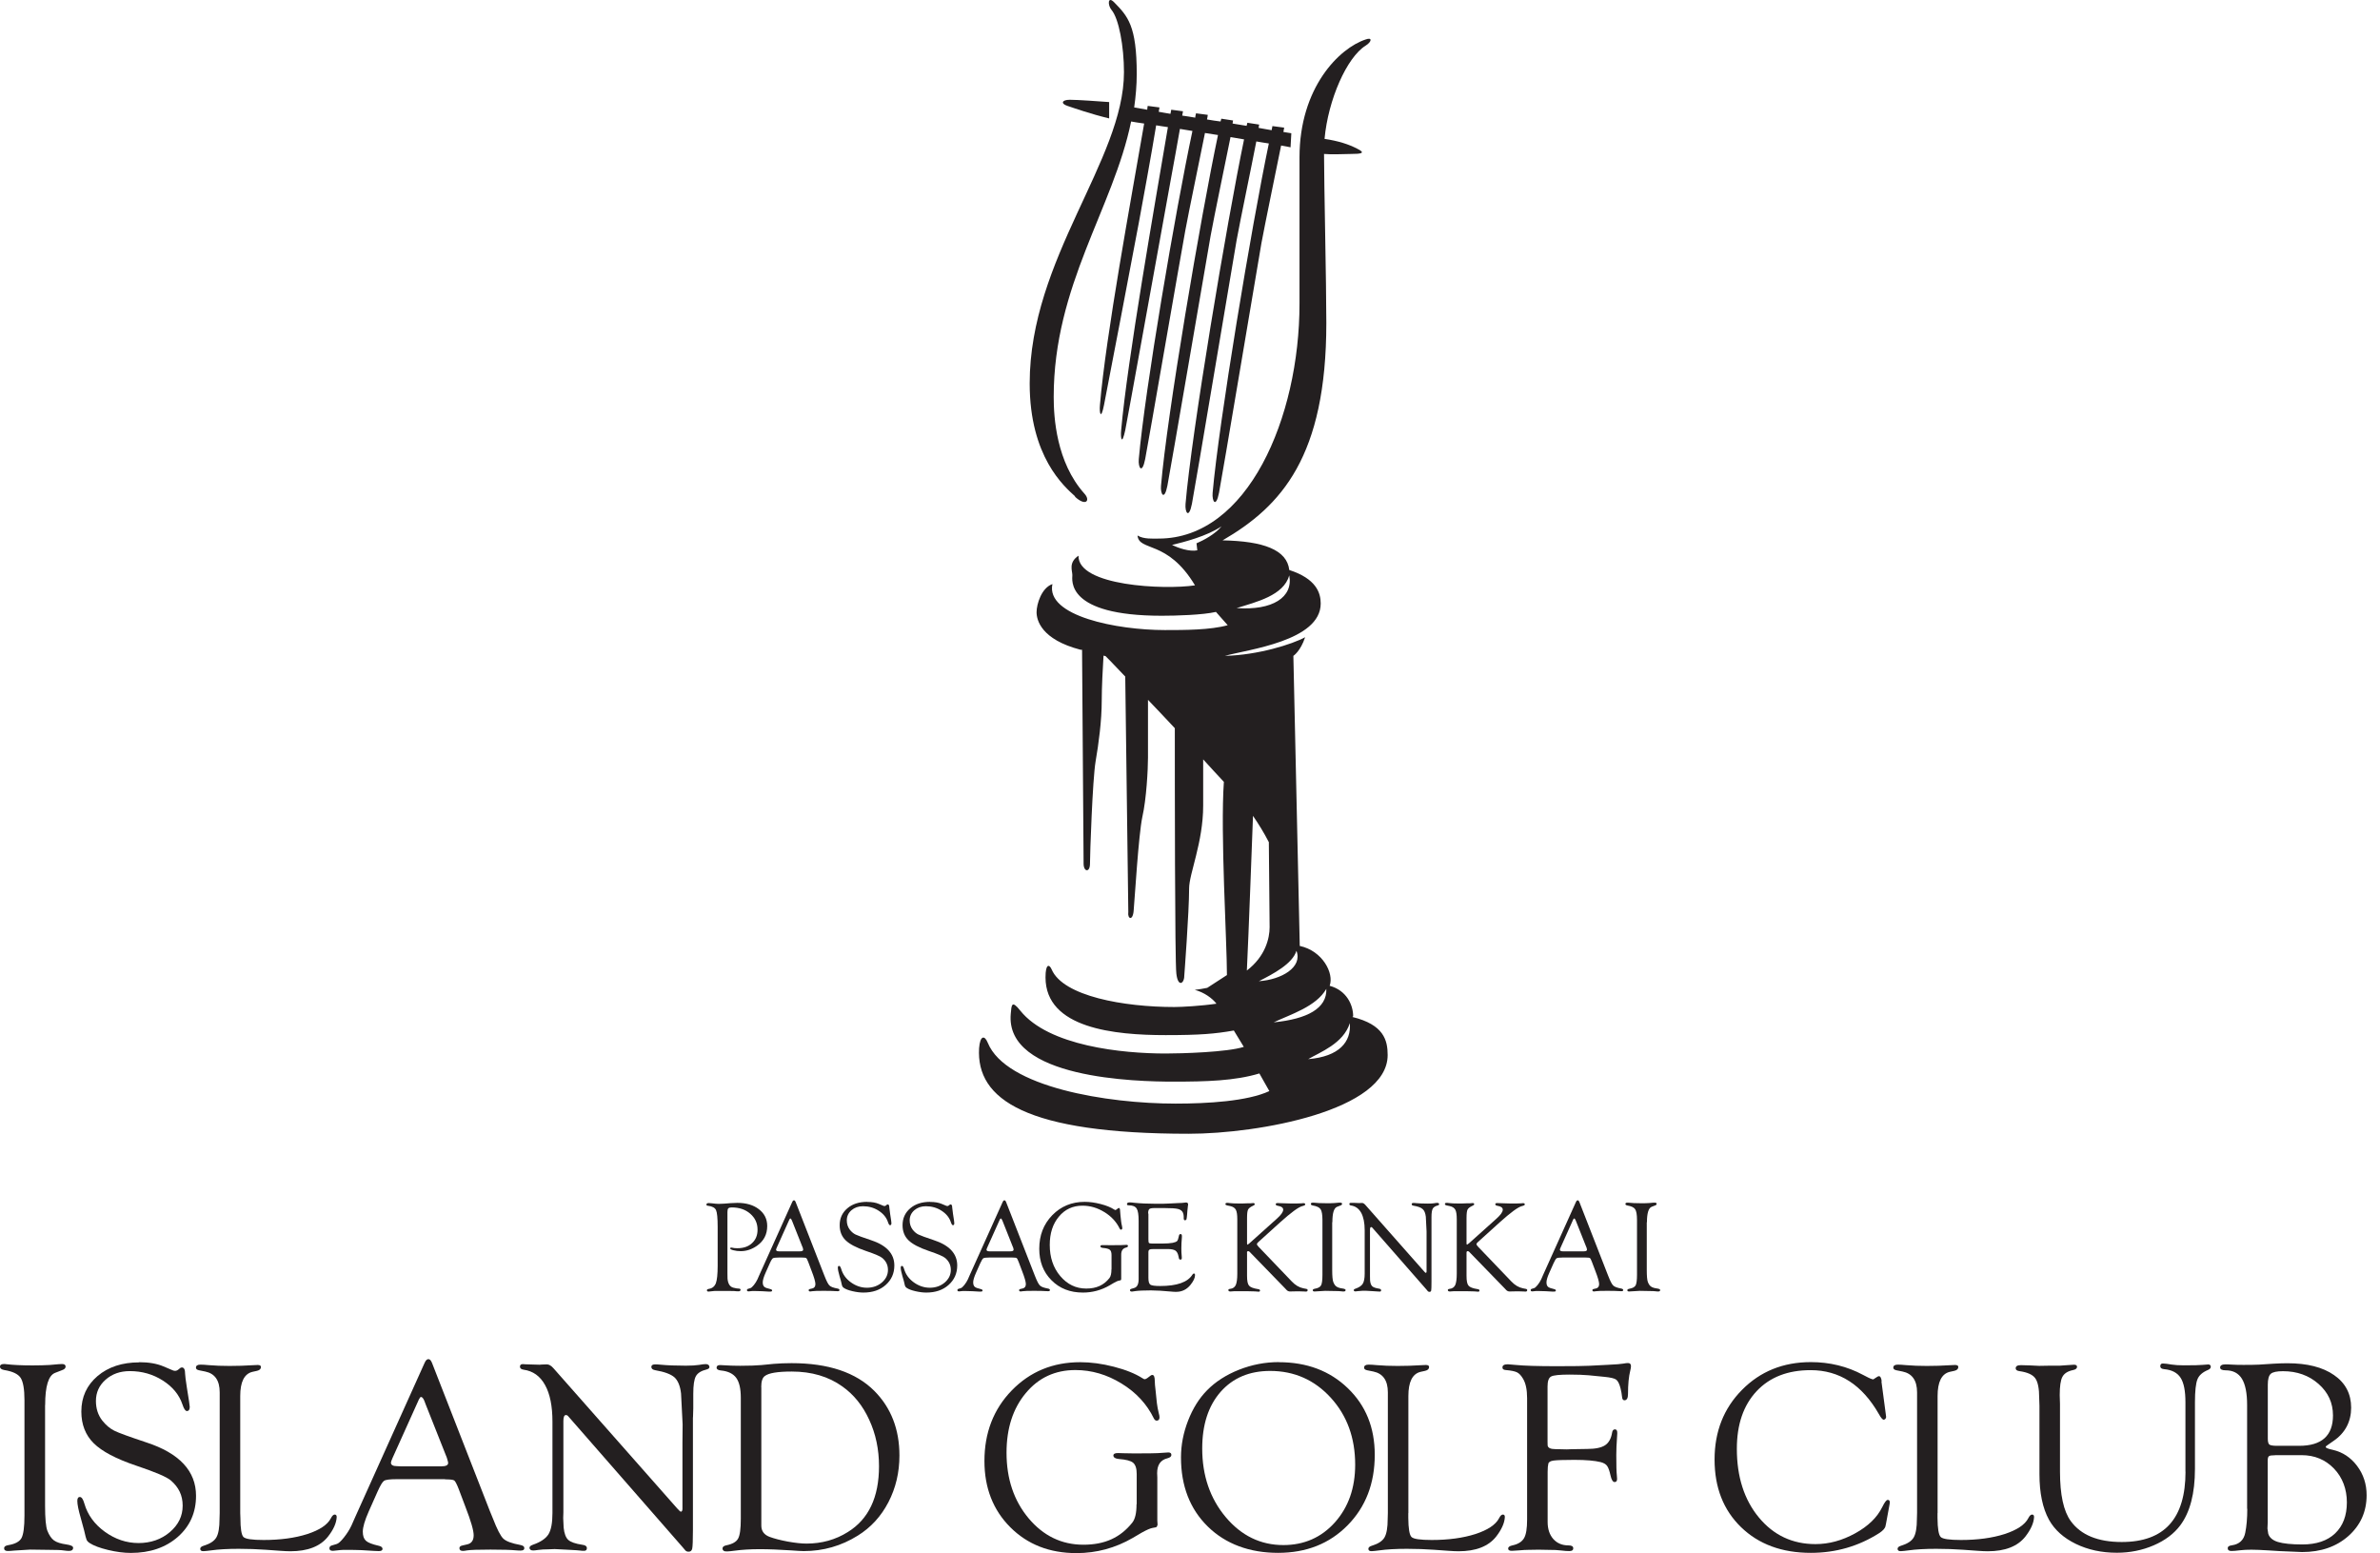 <svg width="164" height="107" viewBox="0 0 164 107" fill="none" xmlns="http://www.w3.org/2000/svg">
<path d="M76.429 7.032C75.724 6.98 74.263 6.874 73.717 6.874C73.171 6.874 73.066 7.138 73.559 7.297C74.034 7.455 75.126 7.842 76.429 8.159V7.032Z" fill="#231F20"/>
<path d="M74.069 34.217C74.826 34.921 75.161 34.481 74.721 34.005C72.784 31.84 72.608 28.741 72.608 27.35C72.608 19.639 76.71 14.374 77.943 8.37C78.136 8.405 78.453 8.458 78.841 8.511C77.943 13.723 76.2 23.107 75.795 27.896C75.742 28.477 75.865 28.97 76.076 27.896C76.288 26.822 78.136 17.191 78.471 15.36C78.735 13.934 79.351 10.589 79.668 8.634C79.915 8.67 80.196 8.722 80.478 8.758C79.562 14.163 77.679 24.85 77.256 29.639C77.203 30.22 77.309 30.713 77.538 29.639C77.749 28.565 79.756 17.438 80.091 15.607C80.337 14.181 80.971 10.818 81.306 8.881C81.587 8.934 81.869 8.969 82.168 9.022C80.989 14.568 78.894 26.84 78.471 31.629C78.418 32.227 78.7 32.703 78.911 31.629C79.122 30.555 81.341 17.702 81.675 15.888C81.939 14.462 82.644 11.099 83.031 9.163C83.33 9.215 83.63 9.251 83.929 9.303C82.732 14.973 80.408 28.636 80.003 33.46C79.95 34.041 80.232 34.534 80.443 33.46C80.654 32.386 83.101 18.089 83.418 16.258C83.683 14.814 84.404 11.363 84.792 9.444C85.109 9.497 85.425 9.55 85.725 9.603C84.528 15.378 82.098 29.886 81.693 34.71C81.64 35.308 81.922 35.784 82.133 34.71C82.344 33.636 84.897 18.371 85.214 16.54C85.478 15.096 86.2 11.663 86.57 9.744C86.887 9.796 87.169 9.849 87.433 9.884C86.235 15.607 83.982 29.146 83.559 33.953C83.506 34.534 83.788 35.027 83.999 33.953C84.211 32.879 86.605 18.582 86.922 16.751C87.186 15.325 87.89 11.962 88.278 10.025C88.559 10.078 88.788 10.113 88.929 10.149L88.982 9.18C88.982 9.18 88.788 9.145 88.436 9.092C88.454 8.969 88.471 8.881 88.489 8.793L87.679 8.687C87.679 8.687 87.644 8.863 87.626 8.969C87.362 8.916 87.063 8.881 86.728 8.81C86.728 8.722 86.764 8.652 86.764 8.582L85.954 8.458C85.954 8.458 85.918 8.599 85.901 8.67C85.602 8.617 85.267 8.564 84.933 8.511C84.933 8.441 84.968 8.353 84.968 8.3L84.158 8.177C84.158 8.177 84.123 8.317 84.105 8.37C83.788 8.335 83.489 8.282 83.172 8.229C83.207 8.106 83.207 8.001 83.225 7.913L82.415 7.807C82.397 7.913 82.362 8.001 82.362 8.106C82.045 8.053 81.746 8.001 81.464 7.965C81.482 7.842 81.499 7.754 81.517 7.666L80.707 7.56C80.707 7.56 80.672 7.754 80.654 7.842C80.372 7.789 80.091 7.754 79.844 7.701C79.862 7.578 79.879 7.49 79.897 7.402L79.087 7.296C79.087 7.296 79.052 7.472 79.052 7.56C78.682 7.49 78.383 7.437 78.154 7.402C78.26 6.645 78.33 5.888 78.33 5.095C78.33 1.768 77.714 1.116 76.763 0.148C76.323 -0.292 76.323 0.359 76.587 0.676C77.098 1.275 77.45 3.194 77.45 4.972C77.45 11.046 70.953 17.807 70.953 26.417C70.953 31.47 73.33 33.513 74.087 34.199L74.069 34.217Z" fill="#231F20"/>
<path d="M93.243 70.011C93.243 69.254 92.803 68.233 91.623 67.916C91.94 67.053 91.13 65.504 89.563 65.17L89.123 45.186C89.123 45.186 89.616 44.869 89.933 43.901C89.07 44.376 86.693 45.133 84.404 45.186C85.971 44.746 91.007 44.165 91.007 41.577C91.007 40.837 90.69 39.869 88.841 39.27C88.683 37.879 87.063 37.281 84.246 37.228C88.313 34.869 91.394 31.435 91.394 22.245C91.394 19.48 91.236 12.667 91.236 10.607C91.817 10.66 92.539 10.607 93.084 10.607C93.789 10.607 94.158 10.554 93.507 10.237C92.926 9.938 92.222 9.709 91.271 9.568C91.517 6.874 92.803 3.951 94.106 3.142C94.528 2.877 94.581 2.543 94.106 2.719C92.275 3.318 89.546 6.047 89.546 10.836V20.924C89.546 28.777 85.971 37.105 79.844 37.105C79.457 37.105 78.805 37.157 78.383 36.893C78.489 38.02 80.443 37.157 82.344 40.327C80.232 40.644 74.263 40.38 74.316 38.284C73.612 38.76 73.893 39.306 73.893 39.622C73.893 39.939 73.4 42.422 80.055 42.422C81.041 42.422 82.873 42.369 83.788 42.158L84.598 43.073C83.401 43.408 81.605 43.408 80.267 43.408C76.957 43.408 72.044 42.44 72.52 40.239C71.763 40.503 71.428 41.63 71.428 42.175C71.428 42.721 71.745 44.059 74.457 44.764H74.562L74.668 59.5C74.668 60.081 75.108 60.134 75.108 59.5C75.108 58.866 75.284 53.69 75.495 52.458C75.707 51.225 75.918 49.658 75.918 48.267C75.918 47.369 75.988 46.014 76.041 45.169L76.182 45.204C76.182 45.204 76.746 45.767 77.538 46.612L77.749 62.828C77.679 63.321 78.066 63.479 78.119 62.722C78.189 61.965 78.453 57.511 78.717 56.278C78.999 55.046 79.105 53.003 79.105 52.194V48.214C79.721 48.866 80.372 49.535 80.954 50.169C80.954 53.637 80.954 66.244 81.059 67.071C81.165 68.04 81.605 67.775 81.605 67.23C81.605 67.23 81.939 62.828 81.939 61.208C81.939 60.187 82.908 58.039 82.908 55.504V52.317C83.383 52.845 83.859 53.356 84.334 53.866C84.087 57.405 84.545 64.87 84.545 67.177L83.189 68.057C82.925 68.11 82.626 68.163 82.327 68.198C82.961 68.356 83.542 68.779 83.823 69.149C82.749 69.307 81.429 69.378 80.918 69.378C77.45 69.378 73.259 68.638 72.467 66.789C72.309 66.42 72.044 66.367 72.044 67.335C72.044 70.856 76.816 71.314 80.32 71.314C82.697 71.314 83.718 71.226 85.021 70.997C85.232 71.35 85.478 71.737 85.707 72.124C84.563 72.494 81.394 72.582 80.32 72.582C77.344 72.582 72.256 72.071 70.302 69.624C69.703 68.867 69.703 69.254 69.65 69.835C69.228 74.325 78.365 74.519 80.848 74.519C83.119 74.519 85.091 74.466 86.781 73.955C87.01 74.378 87.257 74.783 87.468 75.17C85.954 75.874 83.189 76.033 81.006 76.033C76.305 76.033 69.316 74.906 68.065 71.843C67.854 71.314 67.537 71.314 67.467 72.212C67.255 75.751 70.706 78.11 81.922 78.11C86.728 78.11 95.62 76.508 95.62 72.688C95.62 71.666 95.356 70.592 93.19 70.064L93.243 70.011ZM82.45 37.439L82.503 37.915C81.957 38.02 81.2 37.756 80.76 37.545C81.623 37.334 83.154 36.946 84.175 36.26C83.735 36.805 82.925 37.228 82.432 37.439H82.45ZM88.841 39.64C89.123 41.154 87.679 42.07 85.214 41.894C86.57 41.471 88.454 41.031 88.841 39.64ZM85.918 66.86C86.042 64.342 86.271 58.021 86.341 56.208C86.728 56.771 87.098 57.37 87.433 58.021L87.486 63.884C87.486 64.624 87.204 65.891 85.901 66.877L85.918 66.86ZM86.746 67.599C87.714 67.106 89.07 66.402 89.334 65.504C89.774 66.631 88.313 67.494 86.746 67.599ZM91.394 68.127C91.447 69.466 90.091 70.205 87.767 70.434C88.912 69.888 90.69 69.36 91.394 68.127ZM90.144 72.969C90.954 72.494 92.574 71.895 93.014 70.487C93.12 71.772 92.292 72.793 90.144 72.969Z" fill="#231F20"/>
<path d="M50.126 83.619V87.719L50.132 88.09C50.163 88.443 50.295 88.65 50.528 88.713C50.691 88.757 50.811 88.776 50.893 88.776C50.981 88.776 51.025 88.801 51.031 88.851C51.031 88.927 50.987 88.965 50.88 88.965C50.83 88.965 50.729 88.965 50.584 88.946C50.49 88.946 50.339 88.939 50.126 88.939H49.811H49.465C49.289 88.939 49.163 88.939 49.075 88.958C48.962 88.971 48.88 88.983 48.824 88.983C48.748 88.983 48.711 88.952 48.711 88.895C48.711 88.839 48.761 88.807 48.855 88.795C49.082 88.757 49.239 88.631 49.327 88.411C49.409 88.191 49.453 87.789 49.453 87.204V84.537C49.453 83.921 49.415 83.531 49.339 83.368C49.264 83.204 49.082 83.11 48.792 83.072C48.711 83.072 48.673 83.035 48.679 82.984C48.679 82.915 48.742 82.884 48.849 82.884C48.906 82.884 48.981 82.89 49.075 82.903C49.258 82.928 49.415 82.94 49.534 82.94C49.723 82.94 49.993 82.921 50.352 82.89C50.534 82.877 50.685 82.871 50.805 82.871C51.415 82.871 51.918 83.016 52.295 83.311C52.679 83.607 52.867 83.99 52.867 84.468C52.867 85.041 52.635 85.493 52.163 85.827C51.811 86.072 51.44 86.198 51.044 86.198C50.861 86.198 50.691 86.179 50.534 86.135C50.383 86.097 50.308 86.053 50.314 86.003C50.314 85.965 50.346 85.952 50.396 85.952C50.421 85.952 50.446 85.952 50.484 85.965C50.553 85.984 50.66 85.996 50.811 85.996C51.232 85.996 51.572 85.883 51.823 85.644C52.075 85.412 52.201 85.103 52.201 84.72C52.201 84.273 52.031 83.909 51.698 83.619C51.364 83.33 50.943 83.186 50.427 83.186C50.308 83.186 50.232 83.204 50.188 83.248C50.144 83.292 50.126 83.374 50.126 83.5V83.626V83.619Z" fill="#231F20"/>
<path d="M55.251 86.637H53.66C53.446 86.637 53.307 86.656 53.257 86.688C53.207 86.725 53.131 86.838 53.043 87.04L52.754 87.687C52.622 87.983 52.559 88.203 52.559 88.348C52.559 88.492 52.597 88.587 52.66 88.649C52.723 88.712 52.867 88.763 53.068 88.807C53.157 88.826 53.2 88.857 53.207 88.907C53.207 88.958 53.169 88.983 53.087 88.983C53.056 88.983 53.006 88.983 52.936 88.983L52.515 88.958C52.377 88.951 52.213 88.945 52.031 88.945C51.943 88.945 51.88 88.945 51.836 88.945C51.685 88.964 51.603 88.97 51.591 88.97C51.509 88.97 51.471 88.945 51.471 88.888C51.471 88.838 51.496 88.807 51.547 88.794L51.71 88.744C51.767 88.725 51.849 88.656 51.949 88.53C52.05 88.404 52.132 88.272 52.194 88.14L52.32 87.851L54.584 82.826C54.622 82.738 54.666 82.694 54.71 82.694C54.754 82.694 54.798 82.738 54.829 82.82L56.722 87.668L56.816 87.907C56.955 88.26 57.068 88.486 57.162 88.568C57.25 88.656 57.439 88.725 57.716 88.775C57.804 88.794 57.848 88.826 57.848 88.882C57.848 88.932 57.804 88.958 57.722 88.958C57.697 88.958 57.64 88.958 57.552 88.951C57.401 88.939 57.131 88.932 56.741 88.932C56.351 88.932 56.081 88.939 55.974 88.958C55.911 88.97 55.867 88.976 55.835 88.976C55.76 88.976 55.722 88.945 55.722 88.888C55.722 88.844 55.76 88.813 55.829 88.8L55.967 88.769C56.112 88.737 56.188 88.637 56.188 88.467C56.188 88.31 56.099 88.002 55.917 87.536L55.697 86.952C55.634 86.788 55.59 86.7 55.552 86.675C55.515 86.65 55.414 86.637 55.251 86.637ZM55.301 85.927L54.609 84.185L54.571 84.09C54.534 83.996 54.496 83.946 54.458 83.946C54.439 83.946 54.414 83.971 54.389 84.028L53.534 85.933C53.496 86.015 53.477 86.071 53.477 86.096C53.477 86.172 53.546 86.21 53.678 86.21H53.798H55.125C55.269 86.21 55.345 86.172 55.345 86.096C55.345 86.078 55.339 86.04 55.326 85.996L55.301 85.914V85.927Z" fill="#231F20"/>
<path d="M59.766 82.807C60.08 82.807 60.344 82.851 60.564 82.945L60.866 83.071C60.866 83.071 60.916 83.09 60.948 83.09C60.986 83.09 61.017 83.078 61.055 83.046L61.117 82.996C61.117 82.996 61.143 82.977 61.168 82.977C61.243 82.977 61.281 83.046 61.281 83.191C61.281 83.241 61.3 83.386 61.338 83.637L61.407 84.09C61.419 84.184 61.426 84.247 61.426 84.272C61.426 84.36 61.394 84.411 61.331 84.411C61.281 84.411 61.237 84.341 61.187 84.197C61.08 83.876 60.866 83.618 60.545 83.411C60.225 83.203 59.86 83.103 59.464 83.103C59.149 83.103 58.885 83.197 58.671 83.379C58.458 83.568 58.351 83.801 58.351 84.077C58.351 84.323 58.42 84.536 58.558 84.719C58.678 84.87 58.81 84.983 58.954 85.052C59.099 85.121 59.445 85.253 60.005 85.436C61.086 85.788 61.627 86.373 61.627 87.184C61.627 87.731 61.426 88.177 61.029 88.529C60.633 88.882 60.118 89.051 59.495 89.051C59.269 89.051 59.023 89.02 58.747 88.957C58.476 88.894 58.275 88.819 58.149 88.731C58.099 88.693 58.061 88.662 58.042 88.618C58.024 88.58 57.998 88.479 57.961 88.309C57.961 88.284 57.917 88.152 57.848 87.907C57.772 87.643 57.734 87.454 57.734 87.341C57.734 87.253 57.766 87.209 57.822 87.215C57.879 87.215 57.923 87.291 57.967 87.429C58.074 87.794 58.294 88.102 58.634 88.347C58.973 88.592 59.344 88.718 59.74 88.718C60.136 88.718 60.482 88.599 60.765 88.36C61.042 88.121 61.187 87.832 61.187 87.492C61.187 87.152 61.055 86.888 60.797 86.668C60.665 86.555 60.288 86.391 59.652 86.178C59.005 85.957 58.539 85.712 58.269 85.448C57.998 85.184 57.86 84.838 57.86 84.411C57.86 83.933 58.036 83.549 58.388 83.247C58.74 82.945 59.2 82.801 59.753 82.801L59.766 82.807Z" fill="#231F20"/>
<path d="M64.098 82.807C64.413 82.807 64.677 82.851 64.897 82.945L65.199 83.071C65.199 83.071 65.249 83.09 65.281 83.09C65.318 83.09 65.35 83.078 65.387 83.046L65.45 82.996C65.45 82.996 65.475 82.977 65.501 82.977C65.576 82.977 65.614 83.046 65.614 83.191C65.614 83.241 65.633 83.386 65.67 83.637L65.74 84.09C65.752 84.184 65.758 84.247 65.758 84.272C65.758 84.36 65.727 84.411 65.664 84.411C65.614 84.411 65.57 84.341 65.519 84.197C65.413 83.876 65.199 83.618 64.878 83.411C64.557 83.203 64.193 83.103 63.796 83.103C63.482 83.103 63.218 83.197 63.004 83.379C62.79 83.568 62.683 83.801 62.683 84.077C62.683 84.323 62.753 84.536 62.891 84.719C63.01 84.87 63.142 84.983 63.287 85.052C63.432 85.121 63.778 85.253 64.337 85.436C65.419 85.788 65.96 86.373 65.96 87.184C65.96 87.731 65.758 88.177 65.362 88.529C64.966 88.882 64.45 89.051 63.828 89.051C63.602 89.051 63.356 89.02 63.08 88.957C62.809 88.894 62.608 88.819 62.482 88.731C62.432 88.693 62.394 88.662 62.375 88.618C62.356 88.58 62.331 88.479 62.294 88.309C62.294 88.284 62.249 88.152 62.18 87.907C62.105 87.643 62.067 87.454 62.067 87.341C62.067 87.253 62.099 87.209 62.155 87.215C62.212 87.215 62.256 87.291 62.3 87.429C62.407 87.794 62.627 88.102 62.966 88.347C63.306 88.592 63.677 88.718 64.073 88.718C64.469 88.718 64.815 88.599 65.098 88.36C65.375 88.121 65.519 87.832 65.519 87.492C65.519 87.152 65.387 86.888 65.13 86.668C64.998 86.555 64.62 86.391 63.985 86.178C63.337 85.957 62.872 85.712 62.602 85.448C62.331 85.184 62.193 84.838 62.193 84.411C62.193 83.933 62.369 83.549 62.721 83.247C63.073 82.945 63.532 82.801 64.086 82.801L64.098 82.807Z" fill="#231F20"/>
<path d="M69.751 86.637H68.16C67.947 86.637 67.808 86.656 67.758 86.688C67.708 86.725 67.632 86.838 67.544 87.04L67.255 87.687C67.123 87.983 67.06 88.203 67.06 88.348C67.06 88.492 67.098 88.587 67.161 88.649C67.23 88.712 67.368 88.763 67.569 88.807C67.657 88.826 67.701 88.857 67.708 88.907C67.708 88.958 67.67 88.983 67.588 88.983C67.557 88.983 67.507 88.983 67.437 88.983L67.016 88.958C66.878 88.951 66.714 88.945 66.532 88.945C66.444 88.945 66.381 88.945 66.337 88.945C66.186 88.964 66.104 88.97 66.092 88.97C66.01 88.97 65.972 88.945 65.972 88.888C65.972 88.838 65.997 88.807 66.048 88.794L66.211 88.744C66.268 88.725 66.35 88.656 66.45 88.53C66.551 88.404 66.632 88.272 66.695 88.14L66.821 87.851L69.085 82.826C69.123 82.738 69.167 82.694 69.211 82.694C69.255 82.694 69.299 82.738 69.33 82.82L71.223 87.668L71.317 87.907C71.456 88.26 71.569 88.486 71.663 88.568C71.751 88.656 71.94 88.725 72.216 88.775C72.305 88.794 72.349 88.826 72.349 88.882C72.349 88.932 72.305 88.958 72.223 88.958C72.198 88.958 72.141 88.958 72.053 88.951C71.902 88.939 71.632 88.932 71.242 88.932C70.852 88.932 70.582 88.939 70.475 88.958C70.412 88.97 70.368 88.976 70.336 88.976C70.261 88.976 70.223 88.945 70.223 88.888C70.223 88.844 70.261 88.813 70.33 88.8L70.468 88.769C70.613 88.737 70.689 88.637 70.689 88.467C70.689 88.31 70.6 88.002 70.418 87.536L70.198 86.952C70.135 86.788 70.091 86.7 70.053 86.675C70.016 86.65 69.915 86.637 69.751 86.637ZM69.802 85.927L69.11 84.185L69.072 84.09C69.035 83.996 68.997 83.946 68.959 83.946C68.94 83.946 68.915 83.971 68.89 84.028L68.035 85.933C67.997 86.015 67.978 86.071 67.978 86.096C67.978 86.172 68.047 86.21 68.179 86.21H68.299H69.626C69.77 86.21 69.846 86.172 69.846 86.096C69.846 86.078 69.84 86.04 69.827 85.996L69.802 85.914V85.927Z" fill="#231F20"/>
<path d="M76.593 87.454V86.467C76.593 86.291 76.555 86.165 76.474 86.102C76.398 86.039 76.241 85.995 76.002 85.976C75.889 85.964 75.826 85.926 75.826 85.863C75.826 85.807 75.87 85.781 75.977 85.781H76.153L76.486 85.788C76.939 85.788 77.203 85.788 77.272 85.781C77.474 85.769 77.593 85.763 77.624 85.763C77.694 85.763 77.725 85.788 77.725 85.844C77.725 85.895 77.681 85.926 77.593 85.951C77.373 86.002 77.26 86.165 77.26 86.436V86.574V87.982V88.121L77.241 88.19C77.222 88.203 77.178 88.215 77.115 88.228C77.033 88.24 76.914 88.29 76.75 88.385L76.461 88.555C75.889 88.888 75.273 89.051 74.619 89.051C73.738 89.051 73.015 88.769 72.455 88.203C71.889 87.636 71.613 86.913 71.613 86.033C71.613 85.109 71.908 84.341 72.506 83.725C73.103 83.109 73.852 82.801 74.744 82.801C75.09 82.801 75.455 82.851 75.845 82.952C76.235 83.052 76.543 83.178 76.775 83.329C76.813 83.354 76.838 83.367 76.851 83.367C76.87 83.367 76.901 83.354 76.933 83.329L77.04 83.247C77.04 83.247 77.084 83.222 77.103 83.222C77.153 83.222 77.184 83.291 77.184 83.43C77.184 83.493 77.191 83.593 77.209 83.731L77.254 84.147C77.266 84.26 77.291 84.373 77.316 84.48C77.329 84.53 77.335 84.574 77.335 84.606C77.335 84.675 77.304 84.712 77.247 84.719C77.209 84.719 77.178 84.694 77.153 84.643C76.927 84.178 76.574 83.794 76.096 83.505C75.618 83.21 75.115 83.065 74.587 83.065C73.927 83.065 73.38 83.316 72.965 83.82C72.543 84.323 72.336 84.97 72.336 85.769C72.336 86.624 72.575 87.341 73.059 87.913C73.543 88.486 74.141 88.775 74.851 88.775C75.562 88.775 76.065 88.536 76.449 88.052C76.543 87.932 76.587 87.731 76.587 87.448L76.593 87.454Z" fill="#231F20"/>
<path d="M79.134 83.612V85.386C79.134 85.524 79.146 85.6 79.171 85.631C79.197 85.656 79.272 85.675 79.398 85.675H80.077C80.385 85.675 80.63 85.656 80.806 85.625C80.964 85.593 81.064 85.549 81.115 85.499C81.159 85.448 81.203 85.323 81.24 85.128C81.253 85.052 81.291 85.021 81.354 85.021C81.41 85.021 81.442 85.065 81.442 85.14C81.442 85.159 81.442 85.191 81.442 85.235C81.416 85.518 81.404 85.775 81.404 86.014C81.404 86.191 81.41 86.367 81.429 86.543C81.429 86.599 81.435 86.643 81.435 86.668C81.435 86.744 81.404 86.782 81.347 86.782C81.284 86.782 81.247 86.75 81.234 86.687L81.209 86.562C81.171 86.367 81.102 86.235 80.995 86.159C80.888 86.09 80.712 86.052 80.461 86.052H79.492C79.348 86.052 79.253 86.065 79.203 86.096C79.153 86.128 79.134 86.184 79.134 86.272V86.417V88.039C79.134 88.291 79.178 88.442 79.266 88.505C79.354 88.568 79.58 88.599 79.945 88.599C81.096 88.599 81.838 88.341 82.165 87.819C82.196 87.769 82.228 87.744 82.265 87.737C82.322 87.737 82.347 87.775 82.347 87.851C82.347 88.039 82.24 88.266 82.026 88.53C81.769 88.844 81.442 89.001 81.052 89.001C80.964 89.001 80.85 89.001 80.706 88.983C80.146 88.932 79.681 88.901 79.316 88.901C78.8 88.901 78.442 88.92 78.228 88.951C78.115 88.97 78.04 88.983 78.002 88.983C77.907 88.983 77.864 88.951 77.864 88.888C77.864 88.838 77.901 88.806 77.977 88.788L78.147 88.737C78.36 88.681 78.461 88.473 78.461 88.121V87.832V84.109C78.461 83.688 78.417 83.405 78.323 83.26C78.228 83.116 78.052 83.04 77.782 83.04C77.694 83.04 77.656 83.015 77.656 82.958C77.656 82.877 77.719 82.839 77.851 82.839C77.926 82.839 78.021 82.845 78.147 82.864C78.568 82.908 79.071 82.933 79.662 82.933C80.02 82.933 80.335 82.933 80.612 82.914L81.234 82.883C81.404 82.883 81.511 82.87 81.549 82.864C81.63 82.851 81.687 82.845 81.725 82.845C81.819 82.845 81.869 82.889 81.869 82.971C81.869 82.996 81.869 83.034 81.857 83.072C81.85 83.109 81.838 83.229 81.819 83.424L81.8 83.681C81.787 83.851 81.769 83.958 81.756 84.002C81.743 84.046 81.706 84.065 81.655 84.071C81.599 84.071 81.567 84.027 81.567 83.939V83.826C81.567 83.732 81.549 83.644 81.517 83.556C81.46 83.424 81.347 83.336 81.177 83.292C81.008 83.248 80.693 83.229 80.24 83.229H79.549C79.366 83.229 79.247 83.254 79.197 83.298C79.146 83.342 79.115 83.443 79.115 83.6L79.134 83.612Z" fill="#231F20"/>
<path d="M85.931 86.298V87.908C85.931 88.248 85.975 88.468 86.07 88.575C86.158 88.682 86.365 88.763 86.692 88.814C86.78 88.826 86.825 88.858 86.825 88.908C86.825 88.965 86.793 88.996 86.718 88.99C86.674 88.99 86.598 88.983 86.479 88.971C86.384 88.965 86.208 88.958 85.957 88.958H85.605H85.29C85.164 88.958 85.089 88.958 85.051 88.958C84.894 88.971 84.806 88.977 84.787 88.977C84.693 88.977 84.642 88.946 84.642 88.876C84.642 88.832 84.686 88.801 84.768 88.795C84.951 88.776 85.076 88.688 85.152 88.537C85.221 88.38 85.259 88.122 85.259 87.751V84.003C85.259 83.689 85.227 83.469 85.158 83.343C85.089 83.217 84.963 83.135 84.768 83.091L84.554 83.047C84.479 83.028 84.441 83.003 84.441 82.959C84.441 82.896 84.479 82.871 84.561 82.871C84.605 82.871 84.655 82.871 84.718 82.884C84.869 82.903 85.101 82.915 85.422 82.915H85.586L85.913 82.903C86.001 82.903 86.076 82.903 86.139 82.903C86.258 82.89 86.328 82.884 86.353 82.884C86.422 82.884 86.46 82.909 86.46 82.965C86.46 83.003 86.422 83.041 86.353 83.066C86.171 83.148 86.051 83.236 86.001 83.336C85.95 83.437 85.931 83.638 85.931 83.94V85.657C85.931 85.72 85.944 85.751 85.969 85.751L86.038 85.701L86.101 85.651L87.988 83.959C88.277 83.701 88.422 83.494 88.422 83.343C88.422 83.211 88.315 83.123 88.107 83.085C87.975 83.066 87.906 83.028 87.906 82.972C87.906 82.909 87.95 82.884 88.044 82.884C88.07 82.884 88.107 82.884 88.164 82.89C88.29 82.896 88.428 82.903 88.579 82.903L88.981 82.915H89.315C89.497 82.915 89.623 82.909 89.679 82.903C89.749 82.89 89.793 82.89 89.818 82.89C89.9 82.89 89.937 82.921 89.944 82.978C89.944 83.022 89.874 83.066 89.73 83.097C89.466 83.167 88.963 83.538 88.214 84.21L86.711 85.569C86.648 85.625 86.611 85.676 86.611 85.707C86.611 85.751 86.642 85.814 86.718 85.889L89.013 88.285C89.258 88.543 89.522 88.7 89.811 88.757L90.006 88.795C90.076 88.807 90.107 88.839 90.107 88.883C90.107 88.952 90.063 88.99 89.969 88.983C89.944 88.983 89.906 88.983 89.862 88.977C89.805 88.971 89.679 88.965 89.484 88.965C89.308 88.965 89.183 88.965 89.101 88.971C89.013 88.971 88.944 88.977 88.9 88.977C88.799 88.977 88.711 88.939 88.642 88.858L88.566 88.776L86.202 86.342L86.114 86.248C86.076 86.216 86.045 86.198 86.007 86.198C85.957 86.198 85.925 86.229 85.925 86.298H85.931Z" fill="#231F20"/>
<path d="M91.799 84.21V87.505C91.799 87.914 91.824 88.191 91.874 88.323C91.931 88.474 92.006 88.581 92.094 88.637C92.182 88.7 92.314 88.744 92.503 88.769C92.647 88.788 92.723 88.826 92.723 88.876C92.723 88.945 92.679 88.977 92.585 88.977C92.54 88.977 92.484 88.977 92.415 88.964C92.327 88.952 92.169 88.945 91.949 88.945L91.314 88.933L90.792 88.964C90.704 88.971 90.635 88.977 90.579 88.977C90.497 88.977 90.459 88.945 90.459 88.889C90.459 88.839 90.503 88.807 90.597 88.788C90.817 88.751 90.962 88.675 91.031 88.556C91.094 88.436 91.126 88.197 91.126 87.82V84.047C91.126 83.682 91.082 83.437 91 83.311C90.918 83.185 90.736 83.097 90.465 83.053C90.377 83.034 90.327 83.003 90.327 82.953C90.327 82.89 90.365 82.858 90.453 82.858C90.478 82.858 90.503 82.858 90.534 82.858C90.748 82.884 91.031 82.896 91.39 82.896C91.61 82.896 91.792 82.896 91.949 82.884L92.245 82.858C92.302 82.858 92.339 82.858 92.358 82.858C92.44 82.858 92.478 82.884 92.478 82.94C92.478 82.997 92.44 83.028 92.365 83.053L92.138 83.141C91.918 83.223 91.811 83.575 91.811 84.198L91.799 84.21Z" fill="#231F20"/>
<path d="M98.64 84.613V88.298C98.64 88.631 98.634 88.832 98.621 88.902C98.609 88.971 98.565 89.009 98.496 89.002C98.452 89.002 98.42 88.983 98.395 88.965L98.301 88.851L94.591 84.613L94.546 84.563C94.546 84.563 94.509 84.537 94.484 84.537C94.427 84.537 94.402 84.607 94.402 84.733V87.902L94.408 88.216C94.427 88.411 94.477 88.543 94.559 88.619C94.641 88.694 94.792 88.744 95.024 88.782C95.119 88.795 95.169 88.832 95.169 88.895C95.169 88.952 95.138 88.983 95.075 88.983C95.031 88.983 94.987 88.983 94.943 88.977C94.911 88.977 94.785 88.965 94.559 88.952L94.113 88.927H93.899C93.786 88.933 93.679 88.939 93.572 88.952C93.496 88.965 93.44 88.971 93.408 88.971C93.333 88.971 93.289 88.946 93.283 88.889C93.283 88.845 93.32 88.807 93.408 88.782C93.654 88.694 93.823 88.581 93.905 88.443C93.993 88.298 94.037 88.072 94.037 87.751V84.758C94.037 84.248 93.955 83.852 93.798 83.556C93.635 83.267 93.402 83.097 93.1 83.053C93.018 83.041 92.981 83.009 92.981 82.953C92.981 82.896 93.012 82.871 93.075 82.871C93.088 82.871 93.113 82.871 93.144 82.871H93.327L93.622 82.884H93.691C93.76 82.877 93.817 82.877 93.855 82.877C93.93 82.877 93.999 82.921 94.075 83.003L98.125 87.587C98.188 87.663 98.231 87.694 98.25 87.694C98.282 87.694 98.294 87.663 98.301 87.612V84.839L98.25 83.827C98.219 83.575 98.15 83.399 98.03 83.299C97.917 83.192 97.703 83.116 97.401 83.066C97.313 83.053 97.276 83.016 97.276 82.959C97.276 82.903 97.32 82.877 97.401 82.877C97.439 82.877 97.502 82.877 97.584 82.89C97.785 82.909 98.055 82.921 98.395 82.921C98.577 82.921 98.722 82.915 98.829 82.896C98.923 82.877 98.992 82.871 99.043 82.871C99.118 82.871 99.162 82.903 99.168 82.965C99.168 83.003 99.143 83.028 99.08 83.047C98.904 83.091 98.785 83.167 98.728 83.267C98.672 83.368 98.64 83.563 98.64 83.846V84.613Z" fill="#231F20"/>
<path d="M101.055 86.298V87.908C101.055 88.248 101.099 88.468 101.193 88.575C101.281 88.682 101.489 88.763 101.816 88.814C101.904 88.826 101.948 88.858 101.948 88.908C101.948 88.965 101.917 88.996 101.841 88.99C101.797 88.99 101.722 88.983 101.602 88.971C101.508 88.965 101.332 88.958 101.08 88.958H100.728H100.414C100.288 88.958 100.212 88.958 100.175 88.958C100.017 88.971 99.929 88.977 99.911 88.977C99.816 88.977 99.766 88.946 99.766 88.876C99.766 88.832 99.81 88.801 99.892 88.795C100.074 88.776 100.2 88.688 100.275 88.537C100.344 88.38 100.382 88.122 100.382 87.751V84.003C100.382 83.689 100.351 83.469 100.282 83.343C100.212 83.217 100.087 83.135 99.892 83.091L99.678 83.047C99.602 83.028 99.565 83.003 99.565 82.959C99.565 82.896 99.602 82.871 99.684 82.871C99.728 82.871 99.778 82.871 99.841 82.884C99.992 82.903 100.225 82.915 100.546 82.915H100.709L101.036 82.903C101.124 82.903 101.2 82.903 101.263 82.903C101.382 82.89 101.451 82.884 101.476 82.884C101.546 82.884 101.583 82.909 101.583 82.965C101.583 83.003 101.546 83.041 101.476 83.066C101.294 83.148 101.175 83.236 101.124 83.336C101.074 83.437 101.055 83.638 101.055 83.94V85.657C101.055 85.72 101.068 85.751 101.093 85.751L101.162 85.701L101.231 85.651L103.118 83.959C103.407 83.701 103.552 83.494 103.552 83.343C103.552 83.211 103.445 83.123 103.237 83.085C103.105 83.066 103.036 83.028 103.036 82.972C103.036 82.909 103.08 82.884 103.174 82.884C103.199 82.884 103.237 82.884 103.294 82.89C103.419 82.896 103.558 82.903 103.709 82.903L104.111 82.915H104.444C104.627 82.915 104.753 82.909 104.809 82.903C104.878 82.89 104.922 82.89 104.948 82.89C105.029 82.89 105.067 82.921 105.073 82.978C105.073 83.022 105.004 83.066 104.86 83.097C104.595 83.167 104.092 83.538 103.344 84.21L101.841 85.569C101.778 85.625 101.74 85.676 101.74 85.707C101.74 85.751 101.772 85.814 101.847 85.889L104.143 88.285C104.388 88.543 104.652 88.7 104.941 88.757L105.136 88.795C105.205 88.807 105.237 88.839 105.237 88.883C105.237 88.952 105.193 88.99 105.098 88.983C105.073 88.983 105.036 88.983 104.992 88.977C104.935 88.971 104.809 88.965 104.614 88.965C104.438 88.965 104.312 88.965 104.231 88.971C104.143 88.971 104.073 88.977 104.029 88.977C103.929 88.977 103.841 88.939 103.772 88.858L103.696 88.776L101.332 86.342L101.244 86.248C101.206 86.216 101.175 86.198 101.137 86.198C101.086 86.198 101.055 86.229 101.055 86.298Z" fill="#231F20"/>
<path d="M109.255 86.637H107.664C107.45 86.637 107.312 86.656 107.262 86.688C107.211 86.725 107.136 86.838 107.048 87.04L106.759 87.687C106.626 87.983 106.564 88.203 106.564 88.348C106.564 88.492 106.601 88.587 106.664 88.649C106.733 88.712 106.872 88.763 107.073 88.807C107.161 88.826 107.205 88.857 107.211 88.907C107.211 88.958 107.174 88.983 107.092 88.983C107.06 88.983 107.01 88.983 106.941 88.983L106.52 88.958C106.381 88.951 106.218 88.945 106.035 88.945C105.947 88.945 105.884 88.945 105.84 88.945C105.69 88.964 105.608 88.97 105.595 88.97C105.513 88.97 105.476 88.945 105.476 88.888C105.476 88.838 105.501 88.807 105.551 88.794L105.715 88.744C105.771 88.725 105.853 88.656 105.954 88.53C106.054 88.404 106.136 88.272 106.199 88.14L106.325 87.851L108.588 82.826C108.626 82.738 108.67 82.694 108.714 82.694C108.758 82.694 108.802 82.738 108.834 82.82L110.727 87.668L110.821 87.907C110.959 88.26 111.072 88.486 111.167 88.568C111.255 88.656 111.443 88.725 111.72 88.775C111.808 88.794 111.852 88.826 111.852 88.882C111.852 88.932 111.808 88.958 111.726 88.958C111.701 88.958 111.645 88.958 111.557 88.951C111.406 88.939 111.135 88.932 110.745 88.932C110.355 88.932 110.085 88.939 109.978 88.958C109.915 88.97 109.871 88.976 109.84 88.976C109.764 88.976 109.727 88.945 109.727 88.888C109.727 88.844 109.764 88.813 109.834 88.8L109.972 88.769C110.117 88.737 110.192 88.637 110.192 88.467C110.192 88.31 110.104 88.002 109.922 87.536L109.701 86.952C109.639 86.788 109.595 86.7 109.557 86.675C109.519 86.65 109.419 86.637 109.255 86.637ZM109.312 85.927L108.62 84.185L108.582 84.09C108.544 83.996 108.507 83.946 108.469 83.946C108.45 83.946 108.425 83.971 108.4 84.028L107.545 85.933C107.507 86.015 107.488 86.071 107.488 86.096C107.488 86.172 107.557 86.21 107.689 86.21H107.809H109.136C109.28 86.21 109.356 86.172 109.356 86.096C109.356 86.078 109.349 86.04 109.337 85.996L109.312 85.914V85.927Z" fill="#231F20"/>
<path d="M113.475 84.21V87.505C113.475 87.914 113.5 88.191 113.55 88.323C113.607 88.474 113.682 88.581 113.77 88.637C113.858 88.7 113.99 88.744 114.179 88.769C114.323 88.788 114.399 88.826 114.399 88.876C114.399 88.945 114.355 88.977 114.261 88.977C114.217 88.977 114.16 88.977 114.091 88.964C114.003 88.952 113.846 88.945 113.625 88.945L112.99 88.933L112.468 88.964C112.38 88.971 112.311 88.977 112.255 88.977C112.173 88.977 112.135 88.945 112.135 88.889C112.135 88.839 112.179 88.807 112.273 88.788C112.494 88.751 112.638 88.675 112.707 88.556C112.77 88.436 112.802 88.197 112.802 87.82V84.047C112.802 83.682 112.758 83.437 112.676 83.311C112.594 83.185 112.412 83.097 112.141 83.053C112.053 83.034 112.003 83.003 112.003 82.953C112.003 82.89 112.041 82.858 112.129 82.858C112.154 82.858 112.179 82.858 112.211 82.858C112.424 82.884 112.707 82.896 113.066 82.896C113.286 82.896 113.468 82.896 113.625 82.884L113.921 82.858C113.978 82.858 114.015 82.858 114.034 82.858C114.116 82.858 114.154 82.884 114.154 82.94C114.154 82.997 114.116 83.028 114.04 83.053L113.814 83.141C113.6 83.223 113.487 83.575 113.487 84.198L113.475 84.21Z" fill="#231F20"/>
<path d="M3.106 96.797V103.743C3.106 104.61 3.161 105.182 3.263 105.459C3.389 105.772 3.54 105.995 3.72 106.127C3.901 106.26 4.19 106.35 4.575 106.404C4.882 106.446 5.039 106.525 5.039 106.633C5.039 106.777 4.942 106.85 4.75 106.85C4.659 106.85 4.539 106.838 4.401 106.819C4.208 106.789 3.883 106.777 3.419 106.777L2.077 106.759L0.981 106.826C0.801 106.844 0.656 106.856 0.536 106.856C0.367 106.856 0.283 106.789 0.283 106.663C0.283 106.555 0.38 106.482 0.572 106.452C1.042 106.374 1.343 106.212 1.481 105.965C1.614 105.718 1.686 105.206 1.686 104.418V96.472C1.686 95.707 1.595 95.19 1.421 94.925C1.246 94.66 0.867 94.479 0.295 94.389C0.103 94.353 0.006 94.281 0 94.172C-0.006 94.04 0.085 93.974 0.271 93.974C0.319 93.974 0.373 93.974 0.44 93.986C0.891 94.04 1.487 94.07 2.24 94.07C2.697 94.07 3.088 94.058 3.413 94.04L4.033 93.986C4.148 93.98 4.226 93.974 4.268 93.974C4.437 93.974 4.521 94.034 4.521 94.148C4.521 94.257 4.443 94.341 4.28 94.395L3.799 94.582C3.341 94.756 3.112 95.497 3.112 96.803L3.106 96.797Z" fill="#231F20"/>
<path d="M9.584 93.848C10.246 93.848 10.806 93.944 11.263 94.137L11.901 94.407C11.955 94.432 12.009 94.444 12.07 94.444C12.142 94.444 12.22 94.413 12.292 94.353L12.425 94.245C12.425 94.245 12.479 94.209 12.527 94.209C12.684 94.209 12.756 94.353 12.756 94.66C12.756 94.769 12.798 95.076 12.876 95.593L13.027 96.544C13.057 96.749 13.075 96.876 13.075 96.924C13.075 97.116 13.009 97.213 12.876 97.213C12.774 97.213 12.672 97.062 12.575 96.767C12.352 96.099 11.901 95.545 11.221 95.112C10.541 94.678 9.782 94.462 8.945 94.462C8.277 94.462 7.723 94.66 7.278 95.052C6.833 95.443 6.61 95.936 6.61 96.52C6.61 97.038 6.754 97.49 7.043 97.863C7.296 98.182 7.573 98.416 7.874 98.567C8.175 98.718 8.909 98.982 10.083 99.374C12.365 100.12 13.508 101.348 13.508 103.052C13.508 104.207 13.087 105.152 12.25 105.887C11.407 106.621 10.33 106.988 9.018 106.988C8.542 106.988 8.018 106.922 7.447 106.784C6.875 106.645 6.459 106.489 6.188 106.314C6.074 106.242 6.002 106.164 5.966 106.08C5.93 105.995 5.875 105.785 5.797 105.435C5.785 105.387 5.707 105.104 5.568 104.593C5.406 104.039 5.328 103.642 5.328 103.407C5.328 103.22 5.388 103.13 5.514 103.136C5.629 103.142 5.731 103.292 5.815 103.593C6.038 104.364 6.507 105.008 7.218 105.526C7.934 106.043 8.711 106.308 9.547 106.308C10.384 106.308 11.118 106.055 11.702 105.556C12.292 105.056 12.587 104.448 12.587 103.732C12.587 103.016 12.316 102.468 11.775 101.998C11.498 101.757 10.697 101.414 9.367 100.969C7.994 100.505 7.025 99.994 6.459 99.434C5.893 98.874 5.605 98.146 5.605 97.249C5.605 96.249 5.978 95.437 6.718 94.805C7.465 94.173 8.422 93.86 9.596 93.86L9.584 93.848Z" fill="#231F20"/>
<path d="M16.554 104.249L16.566 104.574C16.566 105.314 16.638 105.754 16.777 105.892C16.921 106.031 17.385 106.097 18.167 106.097C19.323 106.097 20.328 105.959 21.177 105.688C22.026 105.411 22.568 105.05 22.802 104.598C22.887 104.43 22.977 104.345 23.061 104.345C23.158 104.345 23.206 104.405 23.2 104.532C23.176 104.941 22.977 105.387 22.598 105.868C22.068 106.536 21.201 106.874 20.009 106.874C19.811 106.874 19.582 106.861 19.323 106.843L18.324 106.771C17.734 106.729 17.114 106.705 16.458 106.705C15.699 106.705 15.061 106.741 14.55 106.813C14.333 106.843 14.158 106.861 14.032 106.867C13.875 106.874 13.797 106.819 13.797 106.705C13.797 106.609 13.881 106.536 14.05 106.488C14.477 106.356 14.766 106.169 14.911 105.916C15.055 105.664 15.127 105.242 15.127 104.652L15.139 104.225V95.93C15.139 95.105 14.809 94.63 14.14 94.491L13.725 94.407C13.574 94.377 13.502 94.317 13.502 94.226C13.502 94.088 13.604 94.016 13.815 94.016C13.954 94.016 14.152 94.028 14.399 94.052C14.82 94.088 15.29 94.106 15.814 94.106C16.38 94.106 16.897 94.088 17.361 94.058C17.596 94.046 17.728 94.04 17.758 94.04C17.909 94.04 17.981 94.088 17.981 94.178C17.981 94.311 17.89 94.401 17.71 94.443L17.385 94.515C16.831 94.654 16.554 95.207 16.554 96.177V104.243V104.249Z" fill="#231F20"/>
<path d="M30.67 101.908H27.317C26.86 101.908 26.577 101.944 26.462 102.022C26.354 102.094 26.204 102.341 26.017 102.762L25.409 104.129C25.132 104.755 25 105.218 25 105.519C25 105.82 25.072 106.019 25.216 106.151C25.361 106.284 25.65 106.392 26.071 106.489C26.258 106.525 26.354 106.597 26.36 106.705C26.36 106.808 26.282 106.862 26.101 106.862C26.035 106.862 25.927 106.862 25.788 106.85L24.903 106.796C24.608 106.784 24.265 106.778 23.88 106.778C23.7 106.778 23.561 106.778 23.465 106.79C23.152 106.826 22.977 106.844 22.947 106.844C22.779 106.844 22.7 106.79 22.7 106.675C22.7 106.573 22.754 106.507 22.857 106.477L23.2 106.374C23.326 106.338 23.489 106.188 23.7 105.923C23.91 105.658 24.085 105.387 24.217 105.104L24.488 104.49L29.25 93.914C29.328 93.727 29.418 93.637 29.52 93.637C29.623 93.637 29.701 93.727 29.773 93.908L33.758 104.111L33.963 104.61C34.252 105.357 34.493 105.826 34.685 106.007C34.878 106.188 35.263 106.332 35.853 106.44C36.046 106.477 36.136 106.549 36.13 106.669C36.13 106.772 36.04 106.826 35.871 106.826C35.817 106.826 35.697 106.826 35.516 106.808C35.197 106.778 34.625 106.759 33.8 106.759C32.976 106.759 32.404 106.778 32.187 106.814C32.055 106.838 31.964 106.85 31.898 106.85C31.736 106.85 31.657 106.784 31.657 106.657C31.657 106.561 31.736 106.495 31.886 106.471L32.175 106.404C32.482 106.344 32.639 106.133 32.639 105.772C32.639 105.441 32.452 104.791 32.073 103.816L31.609 102.588C31.477 102.251 31.375 102.052 31.302 101.998C31.23 101.944 31.019 101.92 30.67 101.92V101.908ZM30.785 100.415L29.328 96.743L29.256 96.55C29.183 96.352 29.099 96.249 29.015 96.243C28.973 96.237 28.924 96.297 28.864 96.418L27.058 100.427C26.98 100.601 26.938 100.716 26.938 100.77C26.938 100.932 27.082 101.011 27.365 101.011L27.618 101.023H30.417C30.724 101.023 30.881 100.945 30.881 100.788C30.881 100.746 30.863 100.674 30.833 100.577L30.785 100.409V100.415Z" fill="#231F20"/>
<path d="M47.748 97.645V105.411C47.748 106.109 47.73 106.536 47.7 106.687C47.67 106.837 47.579 106.91 47.441 106.904C47.35 106.904 47.278 106.867 47.23 106.819L47.026 106.579L39.218 97.645L39.128 97.543C39.092 97.507 39.05 97.489 38.995 97.489C38.881 97.489 38.821 97.627 38.821 97.904V104.195L38.809 104.586L38.839 105.242C38.881 105.652 38.989 105.934 39.152 106.085C39.32 106.241 39.645 106.356 40.133 106.428C40.338 106.452 40.44 106.53 40.44 106.663C40.44 106.783 40.374 106.843 40.247 106.843C40.163 106.843 40.067 106.843 39.971 106.825C39.904 106.813 39.633 106.795 39.164 106.771L38.219 106.723L37.773 106.741C37.532 106.741 37.304 106.753 37.087 106.783C36.925 106.807 36.81 106.819 36.744 106.819C36.581 106.819 36.497 106.759 36.485 106.645C36.479 106.554 36.563 106.476 36.744 106.416C37.262 106.235 37.611 105.995 37.797 105.7C37.978 105.399 38.068 104.917 38.068 104.249V97.946C38.068 96.875 37.9 96.032 37.557 95.418C37.219 94.804 36.726 94.455 36.082 94.365C35.913 94.341 35.829 94.268 35.829 94.154C35.829 94.04 35.895 93.98 36.034 93.98C36.064 93.98 36.112 93.98 36.184 93.992L36.563 94.004L37.183 94.022L37.334 94.01C37.484 94.01 37.599 93.998 37.677 93.998C37.834 93.998 37.984 94.088 38.141 94.268L46.664 103.924C46.803 104.08 46.887 104.153 46.923 104.147C46.983 104.141 47.019 104.08 47.026 103.972V99.385L47.038 98.133L46.929 96.002C46.869 95.478 46.712 95.105 46.472 94.888C46.225 94.672 45.785 94.509 45.153 94.401C44.973 94.371 44.883 94.293 44.883 94.172C44.883 94.058 44.973 93.998 45.153 93.998C45.232 93.998 45.364 94.004 45.545 94.022C45.972 94.064 46.544 94.088 47.26 94.088C47.645 94.088 47.947 94.07 48.175 94.034C48.374 93.998 48.524 93.98 48.627 93.98C48.789 93.98 48.873 94.046 48.886 94.172C48.892 94.25 48.831 94.311 48.699 94.347C48.32 94.437 48.073 94.594 47.953 94.81C47.832 95.027 47.772 95.43 47.772 96.026V97.025L47.754 97.639L47.748 97.645Z" fill="#231F20"/>
<path d="M51.047 96.304C51.047 95.678 50.944 95.22 50.734 94.931C50.523 94.642 50.174 94.468 49.686 94.42C49.481 94.402 49.379 94.335 49.379 94.227C49.379 94.107 49.457 94.046 49.62 94.046L50.354 94.083C50.427 94.083 50.643 94.095 51.004 94.095C51.63 94.095 52.112 94.077 52.461 94.046L53.322 93.962C53.695 93.932 54.099 93.914 54.544 93.914C57.078 93.914 58.974 94.552 60.245 95.822C61.4 96.984 61.978 98.471 61.978 100.277C61.978 101.445 61.725 102.516 61.22 103.491C60.714 104.466 60.01 105.237 59.107 105.797C57.969 106.507 56.729 106.862 55.381 106.862C55.218 106.862 54.935 106.844 54.526 106.814C53.695 106.76 52.979 106.73 52.365 106.73C51.703 106.73 51.131 106.766 50.643 106.832C50.42 106.862 50.246 106.88 50.114 106.886C49.897 106.898 49.788 106.826 49.788 106.676C49.788 106.573 49.873 106.501 50.047 106.465C50.469 106.381 50.74 106.224 50.86 106.001C50.986 105.779 51.047 105.321 51.047 104.635V96.286V96.304ZM52.461 95.57V105.105C52.461 105.478 52.648 105.737 53.027 105.881C53.352 106.001 53.773 106.11 54.279 106.206C54.791 106.296 55.218 106.345 55.573 106.345C56.627 106.345 57.578 106.08 58.421 105.55C59.853 104.665 60.57 103.154 60.57 101.017C60.57 99.855 60.347 98.79 59.895 97.815C59.45 96.84 58.83 96.075 58.047 95.521C57.09 94.835 55.928 94.492 54.556 94.492C53.581 94.492 52.961 94.594 52.696 94.805C52.533 94.925 52.455 95.178 52.455 95.563L52.461 95.57Z" fill="#231F20"/>
<path d="M78.328 103.63V101.547C78.328 101.168 78.243 100.915 78.081 100.776C77.918 100.638 77.587 100.554 77.094 100.517C76.853 100.493 76.732 100.415 76.72 100.283C76.72 100.168 76.817 100.108 77.033 100.108L77.406 100.12L78.105 100.132C79.056 100.132 79.61 100.126 79.766 100.114C80.194 100.084 80.44 100.066 80.507 100.066C80.651 100.066 80.717 100.126 80.717 100.24C80.717 100.343 80.627 100.421 80.44 100.469C79.971 100.584 79.736 100.921 79.736 101.493L79.748 101.788V104.755L79.766 105.05L79.712 105.189C79.676 105.219 79.586 105.243 79.441 105.261C79.273 105.285 79.02 105.399 78.671 105.592L78.057 105.953C76.853 106.651 75.558 107.001 74.174 107.001C72.32 107.001 70.803 106.405 69.617 105.219C68.431 104.033 67.835 102.51 67.835 100.656C67.835 98.712 68.461 97.086 69.719 95.792C70.978 94.498 72.549 93.848 74.439 93.848C75.167 93.848 75.944 93.95 76.756 94.161C77.575 94.371 78.225 94.636 78.719 94.949C78.791 94.997 78.845 95.022 78.875 95.022C78.917 95.022 78.978 94.997 79.05 94.949L79.273 94.781C79.315 94.745 79.357 94.727 79.405 94.727C79.519 94.727 79.574 94.871 79.574 95.16C79.574 95.298 79.592 95.503 79.628 95.792L79.718 96.665C79.748 96.9 79.79 97.134 79.85 97.369C79.881 97.478 79.899 97.568 79.899 97.64C79.899 97.79 79.838 97.869 79.712 97.875C79.634 97.881 79.561 97.827 79.507 97.718C79.026 96.731 78.285 95.93 77.28 95.316C76.281 94.702 75.221 94.389 74.102 94.389C72.705 94.389 71.561 94.919 70.683 95.979C69.798 97.038 69.358 98.41 69.358 100.084C69.358 101.884 69.864 103.389 70.881 104.605C71.899 105.815 73.157 106.423 74.656 106.423C76.154 106.423 77.208 105.917 78.02 104.906C78.219 104.659 78.316 104.238 78.316 103.636L78.328 103.63Z" fill="#231F20"/>
<path d="M88.121 93.848C90.054 93.848 91.637 94.444 92.877 95.642C94.117 96.834 94.731 98.362 94.731 100.229C94.731 102.203 94.105 103.822 92.859 105.086C91.613 106.351 90.017 106.983 88.067 106.983C86.117 106.983 84.461 106.381 83.227 105.171C81.993 103.961 81.379 102.372 81.379 100.409C81.379 99.554 81.542 98.712 81.867 97.875C82.192 97.038 82.626 96.34 83.179 95.78C83.757 95.19 84.498 94.715 85.382 94.365C86.273 94.016 87.182 93.842 88.115 93.842L88.121 93.848ZM87.525 94.45C86.093 94.45 84.955 94.931 84.106 95.894C83.263 96.858 82.842 98.158 82.842 99.795C82.842 101.661 83.384 103.238 84.461 104.521C85.539 105.803 86.863 106.447 88.434 106.447C89.867 106.447 91.053 105.923 91.986 104.882C92.919 103.834 93.382 102.51 93.382 100.909C93.382 99.067 92.823 97.526 91.703 96.298C90.583 95.07 89.187 94.45 87.519 94.45H87.525Z" fill="#231F20"/>
<path d="M97.042 104.249V104.574C97.048 105.314 97.121 105.754 97.265 105.892C97.404 106.031 97.873 106.097 98.656 106.097C99.811 106.097 100.817 105.959 101.665 105.688C102.514 105.411 103.062 105.05 103.297 104.598C103.381 104.43 103.471 104.345 103.556 104.345C103.658 104.345 103.7 104.405 103.694 104.532C103.67 104.941 103.465 105.387 103.092 105.868C102.562 106.536 101.696 106.874 100.504 106.874C100.305 106.874 100.076 106.861 99.817 106.843L98.818 106.771C98.228 106.729 97.608 106.705 96.952 106.705C96.194 106.705 95.555 106.741 95.044 106.813C94.827 106.843 94.653 106.861 94.526 106.867C94.37 106.874 94.291 106.819 94.291 106.705C94.291 106.609 94.376 106.536 94.544 106.488C94.972 106.356 95.261 106.169 95.405 105.916C95.549 105.664 95.622 105.242 95.622 104.652L95.634 104.225V95.93C95.634 95.105 95.297 94.63 94.635 94.491L94.219 94.407C94.069 94.377 93.996 94.317 93.996 94.226C93.996 94.088 94.099 94.016 94.309 94.016C94.448 94.016 94.647 94.028 94.893 94.052C95.315 94.088 95.784 94.106 96.308 94.106C96.874 94.106 97.391 94.088 97.855 94.058C98.09 94.046 98.222 94.04 98.252 94.04C98.403 94.04 98.475 94.088 98.475 94.178C98.475 94.311 98.385 94.401 98.204 94.443L97.879 94.515C97.325 94.654 97.048 95.207 97.048 96.177V104.243L97.042 104.249Z" fill="#231F20"/>
<path d="M106.638 95.502V99.343L106.644 99.584C106.668 99.752 106.842 99.837 107.173 99.837L107.968 99.855L108.275 99.843L109.365 99.825C109.93 99.825 110.34 99.74 110.599 99.572C110.857 99.403 111.02 99.108 111.086 98.699C111.11 98.548 111.176 98.476 111.279 98.476C111.399 98.476 111.453 98.572 111.441 98.765L111.387 99.68C111.381 99.794 111.375 99.987 111.375 100.246C111.375 100.968 111.387 101.426 111.411 101.624C111.423 101.739 111.429 101.829 111.429 101.883C111.429 102.034 111.375 102.106 111.261 102.106C111.14 102.106 111.044 101.955 110.978 101.654C110.906 101.329 110.827 101.107 110.737 100.986C110.653 100.872 110.508 100.788 110.304 100.733C109.894 100.631 109.286 100.577 108.486 100.577C107.745 100.577 107.27 100.595 107.053 100.625C106.836 100.655 106.716 100.727 106.692 100.842C106.662 100.962 106.644 101.143 106.644 101.402V104.857C106.644 105.344 106.776 105.736 107.035 106.031C107.294 106.32 107.643 106.47 108.082 106.47C108.293 106.47 108.401 106.53 108.407 106.651C108.42 106.789 108.329 106.861 108.131 106.861C107.992 106.861 107.806 106.849 107.565 106.819C107.36 106.789 107.059 106.777 106.656 106.777L106.018 106.765L105.301 106.777C105.145 106.777 104.934 106.789 104.669 106.813C104.453 106.825 104.296 106.837 104.194 106.843C104.013 106.849 103.923 106.795 103.923 106.681C103.923 106.585 104.019 106.512 104.212 106.47C104.609 106.386 104.874 106.217 105.018 105.971C105.163 105.724 105.229 105.296 105.229 104.688V96.327C105.229 95.737 105.133 95.286 104.94 94.973C104.814 94.762 104.681 94.618 104.531 94.545C104.38 94.473 104.128 94.419 103.76 94.389C103.61 94.377 103.532 94.323 103.532 94.226C103.52 94.07 103.64 93.992 103.905 93.992C103.983 93.992 104.176 94.01 104.477 94.04C105.024 94.094 105.957 94.124 107.264 94.124C108.432 94.124 109.184 94.112 109.515 94.094L110.803 94.028C111.357 94.004 111.718 93.973 111.875 93.943C111.995 93.919 112.091 93.907 112.182 93.907C112.32 93.907 112.386 93.98 112.386 94.118C112.386 94.19 112.374 94.293 112.338 94.425C112.236 94.828 112.182 95.37 112.182 96.044C112.182 96.327 112.097 96.472 111.935 96.472C111.839 96.472 111.784 96.393 111.772 96.243C111.754 96.05 111.718 95.858 111.67 95.659C111.592 95.346 111.49 95.141 111.369 95.051C111.249 94.961 110.984 94.9 110.569 94.858L109.479 94.75C109.136 94.72 108.696 94.702 108.167 94.702C107.474 94.702 107.047 94.744 106.885 94.834C106.716 94.924 106.638 95.153 106.638 95.52V95.502Z" fill="#231F20"/>
<path d="M129.645 95.172L129.94 97.393L129.97 97.628L129.94 97.718C129.91 97.773 129.861 97.803 129.801 97.809C129.729 97.815 129.615 97.688 129.47 97.424C128.314 95.401 126.743 94.396 124.769 94.396C123.192 94.396 121.952 94.877 121.043 95.846C120.134 96.816 119.682 98.14 119.682 99.813C119.682 101.746 120.188 103.323 121.199 104.545C122.21 105.767 123.511 106.381 125.1 106.381C126.027 106.381 126.936 106.134 127.833 105.64C128.73 105.147 129.35 104.545 129.699 103.834C129.861 103.503 129.982 103.341 130.072 103.335C130.174 103.329 130.223 103.389 130.223 103.509L130.211 103.612L130.174 103.816L129.964 104.954L129.928 105.123C129.904 105.285 129.759 105.448 129.494 105.622C128.068 106.531 126.496 106.983 124.781 106.983C122.794 106.983 121.187 106.393 119.971 105.213C118.755 104.033 118.147 102.48 118.147 100.554C118.147 98.627 118.779 97.026 120.037 95.756C121.295 94.48 122.879 93.842 124.781 93.842C126.081 93.842 127.285 94.137 128.375 94.721L128.748 94.913L128.898 94.98L129.055 95.034C129.085 95.034 129.133 95.01 129.193 94.961C129.332 94.865 129.422 94.811 129.47 94.811C129.572 94.811 129.633 94.925 129.663 95.16L129.645 95.172Z" fill="#231F20"/>
<path d="M133.509 104.249V104.574C133.515 105.314 133.587 105.754 133.732 105.892C133.87 106.031 134.34 106.097 135.123 106.097C136.278 106.097 137.284 105.959 138.132 105.688C138.981 105.411 139.529 105.05 139.764 104.598C139.848 104.43 139.938 104.345 140.022 104.345C140.125 104.345 140.167 104.405 140.161 104.532C140.137 104.941 139.932 105.387 139.559 105.868C139.029 106.536 138.162 106.874 136.971 106.874C136.772 106.874 136.543 106.861 136.284 106.843L135.285 106.771C134.695 106.729 134.075 106.705 133.419 106.705C132.66 106.705 132.022 106.741 131.511 106.813C131.294 106.843 131.119 106.861 130.993 106.867C130.837 106.874 130.758 106.819 130.758 106.705C130.758 106.609 130.843 106.536 131.011 106.488C131.438 106.356 131.727 106.169 131.872 105.916C132.016 105.664 132.089 105.242 132.089 104.652L132.101 104.225V95.93C132.101 95.105 131.764 94.63 131.101 94.491L130.686 94.407C130.536 94.377 130.463 94.317 130.463 94.226C130.463 94.088 130.566 94.016 130.776 94.016C130.915 94.016 131.113 94.028 131.36 94.052C131.782 94.088 132.251 94.106 132.775 94.106C133.341 94.106 133.858 94.088 134.322 94.058C134.557 94.046 134.689 94.04 134.719 94.04C134.87 94.04 134.942 94.088 134.942 94.178C134.942 94.311 134.852 94.401 134.671 94.443L134.346 94.515C133.792 94.654 133.515 95.207 133.515 96.177V104.243L133.509 104.249Z" fill="#231F20"/>
<path d="M150.593 101.402V96.605C150.593 95.834 150.485 95.274 150.262 94.925C150.039 94.576 149.66 94.377 149.13 94.329C148.95 94.311 148.859 94.245 148.859 94.13C148.859 93.998 148.919 93.932 149.046 93.938C149.184 93.938 149.377 93.968 149.636 94.01C149.871 94.046 150.147 94.064 150.479 94.064C151.171 94.064 151.592 94.052 151.755 94.034C151.971 94.016 152.104 94.004 152.164 94.004C152.278 94.004 152.339 94.058 152.339 94.167C152.339 94.257 152.272 94.329 152.146 94.383C151.767 94.54 151.526 94.757 151.418 95.033C151.309 95.31 151.249 95.834 151.249 96.611V101.198C151.249 102.883 150.912 104.183 150.238 105.086C149.81 105.658 149.202 106.122 148.408 106.465C147.613 106.808 146.764 106.976 145.868 106.976C144.82 106.976 143.875 106.772 143.032 106.362C142.196 105.953 141.576 105.399 141.19 104.701C140.751 103.9 140.534 102.853 140.534 101.559V96.851L140.516 96.322C140.516 95.659 140.426 95.208 140.245 94.955C140.065 94.702 139.697 94.54 139.144 94.462C138.975 94.438 138.897 94.371 138.897 94.269C138.897 94.124 139.011 94.052 139.252 94.052C139.408 94.052 139.619 94.058 139.89 94.07C140.173 94.088 140.378 94.1 140.51 94.1L141.22 94.088H141.925C141.997 94.088 142.171 94.076 142.442 94.052C142.671 94.034 142.828 94.022 142.912 94.022C143.056 94.022 143.123 94.07 143.123 94.167C143.123 94.281 143.026 94.359 142.828 94.395C142.466 94.474 142.232 94.63 142.111 94.865C141.991 95.094 141.931 95.509 141.931 96.111L141.949 96.719V101.384C141.949 102.979 142.196 104.111 142.689 104.791C143.387 105.754 144.561 106.236 146.205 106.236C147.673 106.236 148.775 105.833 149.503 105.026C150.232 104.219 150.599 103.009 150.599 101.384L150.593 101.402Z" fill="#231F20"/>
<path d="M154.843 103.955V96.791C154.843 95.973 154.722 95.371 154.482 94.985C154.241 94.6 153.868 94.407 153.362 94.407C153.109 94.407 152.983 94.341 152.983 94.209C152.983 94.076 153.103 93.998 153.356 93.998C153.404 93.998 153.561 93.998 153.825 94.016C154.012 94.028 154.265 94.034 154.596 94.034C155.053 94.034 155.403 94.028 155.655 94.016L156.691 93.95C157.016 93.932 157.329 93.92 157.618 93.92C158.984 93.92 160.056 94.191 160.838 94.739C161.621 95.28 162.012 96.033 162.012 96.984C162.012 97.935 161.603 98.73 160.79 99.277L160.393 99.554C160.303 99.609 160.254 99.657 160.26 99.693C160.266 99.753 160.429 99.819 160.742 99.885C161.422 100.042 161.982 100.409 162.421 100.993C162.861 101.577 163.078 102.251 163.078 103.01C163.078 104.147 162.656 105.08 161.826 105.821C160.989 106.561 159.923 106.928 158.635 106.928L157.925 106.898L157.064 106.862L156.312 106.814C155.818 106.784 155.427 106.766 155.138 106.766C154.849 106.766 154.602 106.778 154.397 106.802C154.102 106.838 153.892 106.856 153.765 106.856C153.591 106.856 153.506 106.79 153.506 106.657C153.506 106.555 153.597 106.489 153.783 106.465C154.307 106.393 154.62 106.098 154.716 105.592C154.807 105.146 154.855 104.599 154.855 103.943L154.843 103.955ZM156.775 100.259C156.552 100.259 156.414 100.277 156.354 100.319C156.294 100.361 156.263 100.457 156.263 100.608V104.882L156.245 105.309L156.3 105.67C156.384 105.935 156.613 106.128 156.974 106.236C157.335 106.344 157.895 106.405 158.647 106.405C159.616 106.405 160.375 106.152 160.911 105.64C161.446 105.128 161.717 104.418 161.717 103.509C161.717 102.6 161.422 101.794 160.832 101.18C160.242 100.566 159.496 100.253 158.599 100.253H156.769L156.775 100.259ZM156.895 99.609H158.43C159.984 99.609 160.76 98.91 160.76 97.514C160.76 96.653 160.429 95.93 159.767 95.347C159.105 94.763 158.286 94.468 157.317 94.468C156.889 94.468 156.607 94.528 156.474 94.648C156.336 94.769 156.269 95.022 156.269 95.401V99.115C156.269 99.332 156.306 99.47 156.378 99.524C156.45 99.578 156.625 99.609 156.902 99.609H156.895Z" fill="#231F20"/>
</svg>

